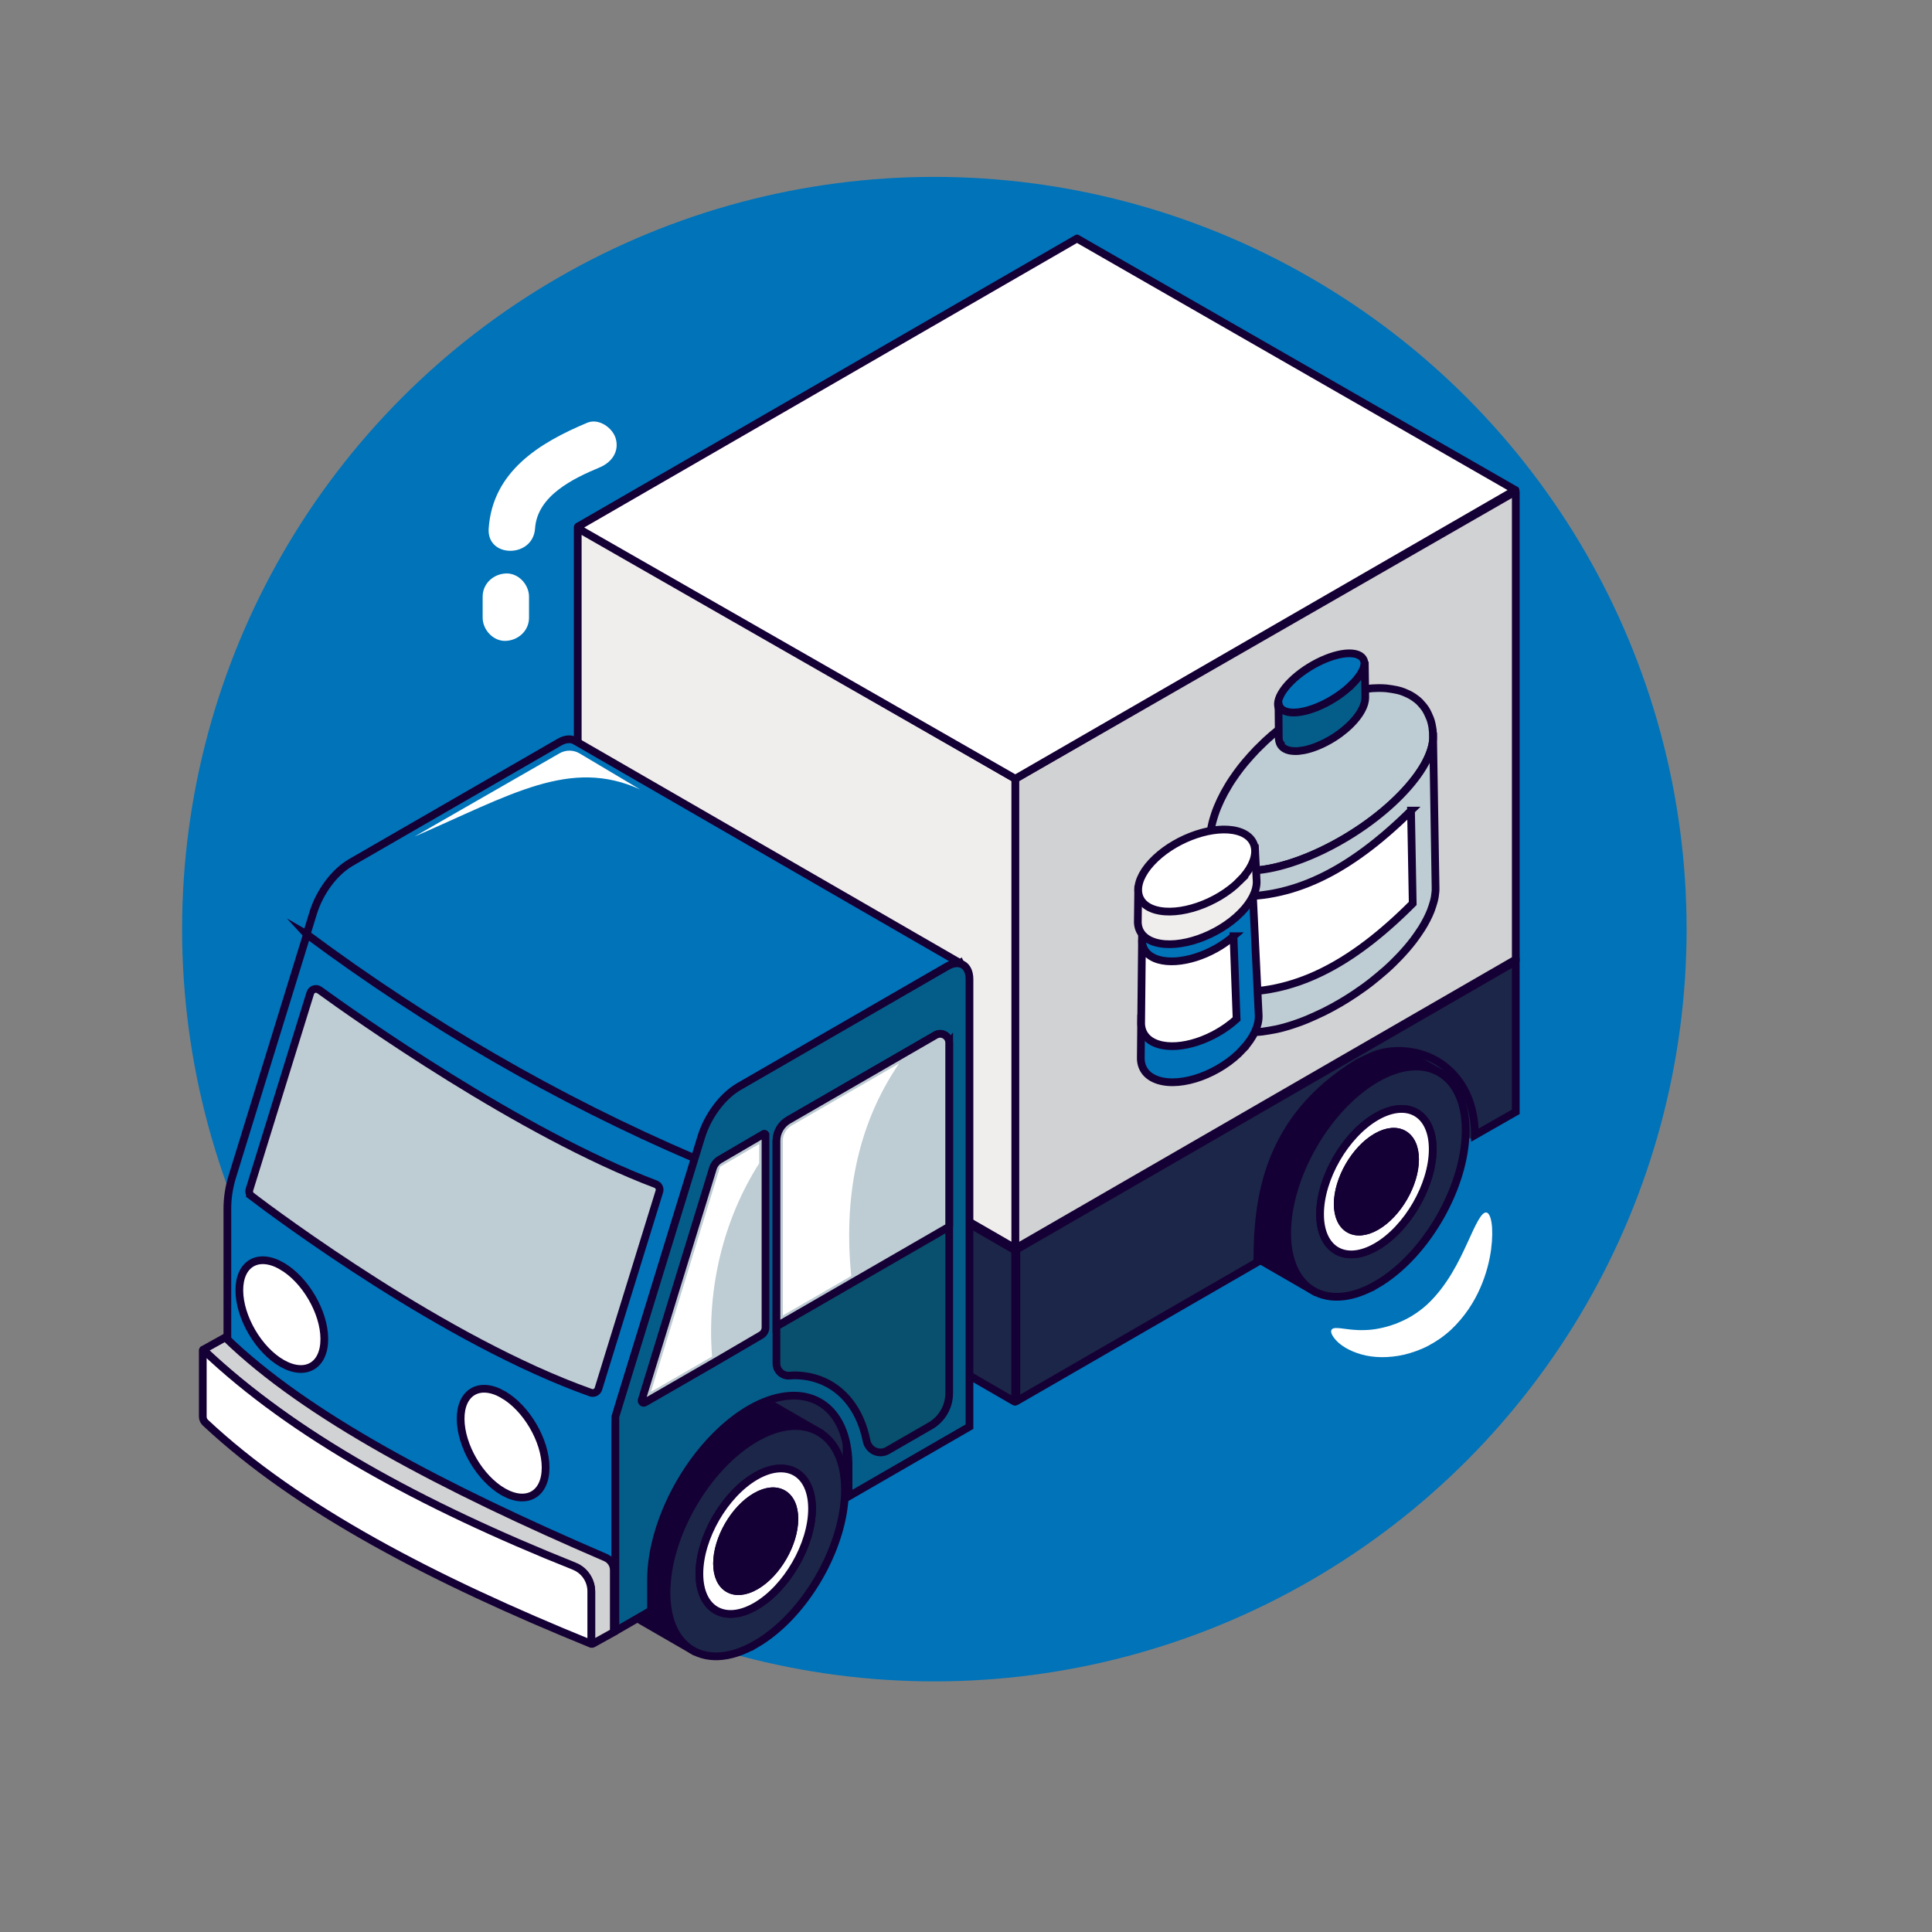 <?xml version="1.0" encoding="UTF-8"?>
<svg id="Capa_5" data-name="Capa 5" xmlns="http://www.w3.org/2000/svg" viewBox="0 0 500 500">
  <rect x="0" y="0" width="500" height="500" fill="#808080" stroke="none"/>
  <defs>
    <style>
      .cls-1, .cls-2 {
        fill: #0073b9;
      }

      .cls-3 {
        fill: #150035;
      }

      .cls-3, .cls-4, .cls-2, .cls-5, .cls-6, .cls-7, .cls-8, .cls-9, .cls-10 {
        stroke: #150035;
        stroke-miterlimit: 10;
        stroke-width: 2px;
      }

      .cls-4 {
        fill: #045d89;
      }

      .cls-11 {
        fill: #6299ab;
      }

      .cls-5 {
        fill: #beccd3;
      }

      .cls-6 {
        fill: #efeeed;
      }

      .cls-7, .cls-12 {
        fill: #fff;
      }

      .cls-8 {
        fill: #d1d2d3;
      }

      .cls-13, .cls-10 {
        fill: #1c2649;
      }

      .cls-9 {
        fill: #08506d;
      }

      .cls-14 {
        fill: #ffec7a;
      }
    </style>
  </defs>
  <circle class="cls-1" cx="241.81" cy="240.46" r="194.68"/>
  <path class="cls-1" d="M240.55,118.61c-3.7.13-7.39.27-11.09.4l.64,1.54c1.64-1.79,3.3-3.58,4.93-5.38.6-.66,1.44-1.37,1.23-2.34-.28-1.28-2-1.72-2.99-2.2-2.15-1.03-4.29-2.06-6.44-3.09-1.04-.5-1.95,1.05-.91,1.55,1.23.59,2.45,1.18,3.68,1.77.99.47,3.52,1.17,4.14,1.99.53.07.61.28.24.63-.12.31-.31.58-.57.8-.42.54-.95,1.03-1.41,1.54-1.06,1.15-2.11,2.3-3.17,3.46-.5.55-.18,1.57.64,1.54,3.7-.13,7.39-.27,11.09-.4,1.15-.04,1.16-1.84,0-1.8h0Z"/>
  <path class="cls-1" d="M288.47,171.75c-2.03.85-3.79,1.83-5.54,3.18-.47.36-.61.94-.18,1.41,3.21,3.53,6.77,6.03,5.25,11.53-.93,3.39-2.96,6.82-4.36,10.04-.46,1.05,1.09,1.97,1.55.91,1.32-3.04,2.64-6.08,3.96-9.12.63-1.44,2.02-3.37,2.04-5.01.04-3.6-4.98-7.19-7.18-9.61-.06.47-.12.94-.18,1.41,1.67-1.29,3.11-2.17,5.11-3,1.05-.44.59-2.18-.48-1.74h0Z"/>
  <path class="cls-1" d="M282.87,133.73c-.38-2.87.16-3.87,3.21-3.95,1.35-.03,2.99.58,4.28.88,3.31.78,6.55,1.8,9.74,2.97.45.16,1-.19,1.11-.63.68-2.88,1.36-5.75,2.04-8.63.27-1.13-1.47-1.61-1.74-.48-.68,2.88-1.36,5.75-2.04,8.63l1.11-.63c-5.16-1.89-11.57-4.37-17.14-4.34-3.42.02-2.71,3.58-2.37,6.17.15,1.13,1.95,1.15,1.8,0h0Z"/>
  <path class="cls-1" d="M299.88,133.96c.89,3.2,2.55,6.04,4.9,8.38.82.82,2.1-.46,1.27-1.27-2.15-2.13-3.64-4.67-4.44-7.59-.31-1.12-2.05-.64-1.74.48h0Z"/>
  <g>
    <polygon class="cls-13" points="381.05 294.98 358.86 280.95 358.83 255.31 381.02 269.34 381.05 294.98"/>
    <path class="cls-10" d="M216.61,296.97l46.12,26.63v39.12c0,.05-.06.09-.1.06l-46.02-26.57v-39.24Z"/>
    <polygon class="cls-10" points="219.11 386.07 196.93 372.03 196.93 346.39 219.11 360.44 219.11 386.07"/>
    <g>
      <path class="cls-3" d="M202.35,376.1c0,12.83-7.85,28.07-18.31,36.65-1.55,1.27-3.15,2.4-4.79,3.35-6.92,3.99-13.11,4.04-17.34.92-3.57-2.63-5.75-7.51-5.75-14.25,0-7.36,2.58-15.52,6.76-22.76h0c4.18-7.24,9.95-13.56,16.33-17.24,5.84-3.37,11.15-3.92,15.22-2.14,4.82,2.1,7.88,7.49,7.88,15.48Z"/>
      <rect class="cls-3" x="154.79" y="384.72" width="65.26" height="18.86" transform="translate(-247.64 359.38) rotate(-60)"/>
      <path class="cls-10" d="M195.58,425.53c1.64-.95,3.24-2.08,4.79-3.35,10.45-8.58,18.31-23.82,18.31-36.65,0-7.99-3.06-13.37-7.88-15.48-4.07-1.78-9.38-1.23-15.22,2.14-6.38,3.68-12.15,10-16.33,17.24h0c-4.18,7.24-6.76,15.4-6.76,22.76,0,6.74,2.18,11.62,5.75,14.25,4.23,3.12,10.42,3.08,17.34-.92ZM195.58,415.7c-8.05,4.65-14.58.88-14.58-8.42s6.53-20.6,14.58-25.25c8.05-4.65,14.58-.88,14.58,8.42s-6.53,20.6-14.58,25.25Z"/>
      <path class="cls-7" d="M195.58,415.7c8.05-4.65,14.58-15.95,14.58-25.25s-6.53-13.06-14.58-8.42c-8.05,4.65-14.58,15.95-14.58,25.25s6.53,13.07,14.58,8.42ZM195.58,410.43c-5.53,3.19-10.01.6-10.01-5.78,0-6.39,4.48-14.15,10.01-17.34,5.53-3.19,10.01-.6,10.01,5.78,0,6.38-4.48,14.15-10.01,17.34Z"/>
      <path class="cls-3" d="M185.57,404.64c0-6.39,4.48-14.15,10.01-17.34,5.53-3.19,10.01-.6,10.01,5.78,0,6.38-4.48,14.15-10.01,17.34-5.53,3.19-10.01.6-10.01-5.78Z"/>
    </g>
    <g>
      <path class="cls-3" d="M362.97,283.05c0,12.83-7.85,28.07-18.31,36.65-1.55,1.27-3.15,2.4-4.79,3.35-6.92,3.99-13.11,4.04-17.34.92-3.57-2.63-5.75-7.51-5.75-14.25,0-7.36,2.58-15.52,6.76-22.76h0c4.18-7.24,9.95-13.56,16.33-17.24,5.84-3.37,11.15-3.92,15.22-2.14,4.82,2.1,7.88,7.49,7.88,15.48Z"/>
      <rect class="cls-3" x="315.41" y="291.67" width="65.26" height="18.86" transform="translate(-86.74 451.96) rotate(-60)"/>
      <path class="cls-10" d="M356.21,332.48c1.64-.95,3.24-2.08,4.79-3.35,10.45-8.58,18.31-23.82,18.31-36.65,0-7.99-3.06-13.37-7.88-15.48-4.07-1.78-9.38-1.23-15.22,2.14-6.38,3.68-12.15,10-16.33,17.24h0c-4.18,7.24-6.76,15.4-6.76,22.76,0,6.74,2.18,11.62,5.75,14.25,4.23,3.12,10.42,3.08,17.34-.92ZM356.21,322.65c-8.05,4.65-14.58.88-14.58-8.42,0-9.3,6.53-20.6,14.58-25.25,8.05-4.65,14.58-.88,14.58,8.42s-6.53,20.6-14.58,25.25Z"/>
      <path class="cls-7" d="M356.21,322.65c8.05-4.65,14.58-15.95,14.58-25.25s-6.53-13.06-14.58-8.42c-8.05,4.65-14.58,15.95-14.58,25.25,0,9.3,6.53,13.07,14.58,8.42ZM356.21,317.38c-5.53,3.19-10.01.6-10.01-5.78,0-6.39,4.48-14.15,10.01-17.34,5.53-3.19,10.01-.6,10.01,5.78,0,6.38-4.48,14.15-10.01,17.34Z"/>
      <path class="cls-3" d="M346.2,311.59c0-6.39,4.48-14.15,10.01-17.34,5.53-3.19,10.01-.6,10.01,5.78,0,6.38-4.48,14.15-10.01,17.34-5.53,3.19-10.01.6-10.01-5.78Z"/>
    </g>
    <path class="cls-6" d="M262.77,201.55v121.54s-113.25-65.39-113.25-65.39v-121.29c0-.11.12-.18.21-.12l113.03,65.27Z"/>
    <path class="cls-11" d="M148.79,191.7c-1.04-.6-2.49-.51-4.08.41l-53.9,31.1c-4.23,2.44-8.07,7.58-9.75,13.03l-1.68,5.45-20.55,66.93v55.5s91.63-52.91,91.63-52.91v-28.38s0-87.41,0-87.41c0-1.84-.65-3.14-1.68-3.74Z"/>
    <path class="cls-2" d="M79.42,241.83l100.44,57.99-19.82,64.35c-.5,1.63-.76,3.34-.76,5.05v52.81c0,.05-.05.09-.1.07-43.1-15.34-80.86-32.88-100.34-57.95v-51.26c0-2.81.42-5.6,1.25-8.29l19.34-62.76Z"/>
    <path class="cls-5" d="M65.09,309.55c6.58,5,50.11,37.49,87.8,50.87.82.29,1.72-.17,1.98-1l1.89-6.14,13.88-44.92c.24-.78-.16-1.6-.93-1.89-35.06-13.25-77.99-43.68-87.05-50.25-.85-.62-2.05-.21-2.36.79l-13.64,44.06-2.1,6.8c-.19.62.02,1.28.54,1.67Z"/>
    <path class="cls-2" d="M248.54,249.29l-99.75-57.59c-1.04-.6-2.49-.51-4.08.41l-53.9,31.1c-4.23,2.44-8.07,7.58-9.75,13.03l-1.68,5.45.03.12c31.2,23.17,64.61,42.64,100.44,57.99l68.68-50.53Z"/>
    <g>
      <path class="cls-8" d="M158.85,406.32c0-1.4-.84-2.66-2.12-3.22-41.91-18.03-77.61-36.72-98.42-56.98h0l-5.74,3.19s-.04.07-.01.1c24.38,22.72,57.44,40.89,96.1,56.13,2.65,1.04,4.38,3.61,4.38,6.45v13.21c0,.19.2.3.36.21l5.45-3.03h0s0-16.06,0-16.06Z"/>
      <path class="cls-7" d="M148.64,405.34c-39.79-15.91-73.03-34.12-95.94-55.95-.08-.08-.22-.02-.22.09v17.14c0,.59.24,1.16.67,1.56,23.87,22.38,59.21,40.74,99.85,57.25.01,0,.02,0,.02-.02v-13.58c0-2.86-1.74-5.44-4.39-6.5Z"/>
    </g>
    <path class="cls-4" d="M168.48,416.59v-7.65c0-3,.39-6.12,1.11-9.26,2.47-10.8,8.87-21.88,16.99-29.43,2.36-2.2,4.87-4.1,7.46-5.6,3.3-1.91,6.45-2.98,9.34-3.33,9.49-1.17,16.23,5.6,16.23,18.09v7.87s31.29-18.06,31.29-18.06v-115.8c0-3.68-2.58-5.17-5.77-3.33l-53.89,31.11c-4.24,2.45-8.07,7.57-9.75,13.04l-22.23,72.39v55.44s.03.04.05.03l9.16-5.29v-.22Z"/>
    <path class="cls-5" d="M198.11,293.7v49.84c0,.82-.44,1.59-1.15,2l-12.04,7.04-5.26,3.03-10.73,6.19-2.06,1.18c-.43.25-.94-.16-.8-.63l8.76-28.53,9.66-31.43c.3-.98.96-1.81,1.85-2.33l11.33-6.62c.19-.11.43.03.43.25Z"/>
    <path class="cls-12" d="M168.46,360.19l17.89-58.22,10.12-5.91v5.02c-9.26,14.53-13.56,32.42-12.19,49.99l-.18.1-15.64,9.02Z"/>
    <path class="cls-9" d="M245.65,269.89v90.67c0,3.49-1.86,6.71-4.88,8.45l-11.08,6.39c-2.2,1.27-4.93-.05-5.43-2.54-1.55-7.81-5.94-13.48-12.16-15.78h-.02c-2.02-.75-4.24-1.14-6.61-1.14-.24,0-.64.03-1.11.07-1.83.16-3.42-1.29-3.42-3.12v-57.63c0-2.22,1.18-4.27,3.11-5.38l38.09-22c1.56-.9,3.5.23,3.5,2.02Z"/>
    <path class="cls-5" d="M245.65,317.46v-47.57c0-1.8-1.95-2.92-3.5-2.02l-38.09,22c-1.92,1.11-3.11,3.16-3.11,5.38v48.03s44.7-25.82,44.7-25.82Z"/>
    <path class="cls-12" d="M202.59,295.25c0-1.63.88-3.15,2.29-3.96l27.82-16.07c-11.07,16.14-14.38,35.31-12.39,54.99l-17.71,10.23v-45.19Z"/>
    <path class="cls-12" d="M165.67,204.31l-15.67-9.32c-1.59-.95-3.57-.96-5.18-.04l-37.54,21.55c24.89-10.78,40.25-20.48,58.39-12.19Z"/>
    <path class="cls-8" d="M392.28,127.25v121.06s-129.5,74.79-129.5,74.79v-121.54s129.42-74.35,129.42-74.35c.04-.02.08,0,.08.05Z"/>
    <path class="cls-10" d="M392.28,248.79v38.95s-10.57,6.03-10.57,6.03h0c0-14.91-10.75-23.24-22.65-21.59-1.57.22-3.09.72-4.52,1.4l-3.1,1.48c-23.8,14.56-26.04,35.53-26.04,51.58l-62.32,35.98s-.04,0-.04-.02v-39.2s129.23-74.61,129.23-74.61Z"/>
    <path class="cls-7" d="M278.73,61.73l113.43,65.1c.07.04.07-.04,0,0l-129.4,74.71-112.97-64.67c-.27-.15-.27-.54,0-.7l128.94-74.44Z"/>
    <path class="cls-7" d="M130.15,360.88c6.06,3.45,11.03,11.92,11.05,18.86.04,6.97-4.88,9.8-10.94,6.35-6.07-3.46-11.01-11.9-11.05-18.86-.03-6.94,4.86-9.81,10.94-6.36Z"/>
    <path class="cls-7" d="M72.88,327.62c6.06,3.45,11.03,11.92,11.05,18.86.04,6.97-4.88,9.8-10.94,6.35-6.07-3.46-11.01-11.9-11.05-18.86-.03-6.94,4.86-9.81,10.94-6.36Z"/>
  </g>
  <path class="cls-12" d="M344.64,344.09c.82-1.06,3.92.32,8.58.13,2.32-.04,5.06-.56,7.91-1.6,1.41-.56,2.87-1.2,4.26-2.06,1.39-.85,2.74-1.84,3.99-2.99,5.18-4.85,8.23-11.22,10.4-15.97,2.17-4.78,3.63-8,4.9-7.8,1.18.17,1.97,3.74,1.22,9.53-.39,2.88-1.2,6.32-2.81,9.98-1.58,3.65-4.06,7.53-7.58,10.84-1.83,1.69-3.83,3.05-5.87,4.13-2.04,1.08-4.16,1.79-6.2,2.3-4.12.94-8.03.83-11.12-.06-3.1-.87-5.33-2.31-6.52-3.62-1.21-1.31-1.53-2.34-1.16-2.81Z"/>
  <g>
    <path class="cls-12" d="M152,109.4c-12.39,5.18-24.53,12.62-25.53,27.38-.52,7.71,11.48,7.68,12,0,.58-8.51,9.88-12.95,16.72-15.81,3.01-1.26,5.09-3.96,4.19-7.38-.75-2.83-4.39-5.44-7.38-4.19h0Z"/>
    <path class="cls-12" d="M124.91,154.41v5.45c0,3.14,2.76,6.15,6,6,3.25-.15,6-2.64,6-6v-5.45c0-3.14-2.76-6.15-6-6-3.25.15-6,2.64-6,6h0Z"/>
  </g>
  <g>
    <path class="cls-5" d="M370.78,188.84c-.07-.43-.15-1.02-.25-1.44-.1-.43-.24-1-.4-1.39-.3-.76-.75-1.75-1.16-2.41-.39-.62-1.02-1.36-1.52-1.88-.54-.56-1.39-1.17-2.06-1.59-.56-.35-1.38-.72-2.01-.98-.48-.2-1.15-.42-1.68-.53-.85-.19-2.02-.39-2.92-.48-.58-.06-1.38-.07-1.99-.08-.46,0-1.09.03-1.57.06-.49.03-1.8.14-3.5.46-1.71.33-3.15.76-3.16.77-.46.14-1.08.32-1.55.48-.46.16-1.08.37-1.54.55-.46.17-1.08.43-1.54.61-.46.19-1.07.46-1.54.68-.46.21-1.08.52-1.54.74-.46.22-1.08.56-1.54.81-.01,0-1.25.66-3.14,1.85-1.31.83-2.69,1.8-3.47,2.38-.48.36-1.12.84-1.6,1.22-.61.49-1.42,1.15-2.02,1.67-.48.42-1.13.99-1.6,1.43-.69.65-1.6,1.54-2.27,2.22-.93.95-2.1,2.29-2.97,3.3-.7.82-1.58,1.96-2.2,2.83-.69.97-1.6,2.28-2.18,3.29-.31.54-.74,1.26-1.04,1.81-.3.55-.67,1.3-.94,1.85-.51,1.09-1.13,2.54-1.47,3.62-.51,1.57-.75,2.42-1.07,4.2-.19,1.05-.24,2.38-.28,3.37.02,4.01,2.84,6.67,8.48,7.05,11.38.77,29.75-8.05,40.98-19.56,5.65-5.79,8.43-11.18,8.37-15.18-.01-.53-.03-1.23-.12-1.71Z"/>
    <path class="cls-5" d="M370.9,190.55c.07,4.01-2.72,9.39-8.37,15.18h0c-11.23,11.51-29.6,20.33-40.98,19.56-5.63-.38-8.46-3.04-8.48-7.05l.19,40.44c0,.42.04.83.1,1.22h0c.03.25.06.49.09.69.05.31.16.71.26.98.19.49.46,1.11.73,1.54.25.41.63.93.98,1.24.47.41,1.12.93,1.65,1.26.42.26,1.05.53,1.53.71.39.15.92.32,1.35.4.84.16,1.97.33,2.86.39.57.04,1.36.03,1.96.01.56-.02,1.31-.06,1.9-.14,1.1-.14,2.58-.4,3.69-.62.6-.12,1.43-.35,2.04-.51,1.53-.41,3.58-1.13,4.05-1.31.62-.24,1.44-.54,2.05-.81,1.24-.54,2.9-1.27,4.15-1.89.62-.31,1.45-.74,2.07-1.08.62-.34,1.44-.81,2.06-1.16.62-.35,1.44-.87,2.06-1.25.65-.39,2.59-1.67,4.05-2.73.63-.46,1.47-1.07,2.09-1.57,1.1-.88,2.55-2.09,3.62-3.02.61-.53,1.39-1.27,1.97-1.84.49-.47,1.12-1.13,1.6-1.62.57-.6,1.32-1.42,1.86-2.05.56-.66,1.31-1.55,1.82-2.24.65-.88,1.49-2.07,2.07-2.99.42-.66.93-1.56,1.28-2.24.36-.69.8-1.62,1.07-2.32.3-.77.62-1.8.83-2.56.1-.37.19-.85.25-1.21.06-.36.1-.82.14-1.17.03-.2.03-.44.03-.66,0-.15,0-.3,0-.45l-.64-39.13Z"/>
    <path class="cls-2" d="M349.85,177.69c-4.39,4.39-11.5,7.68-15.87,7.32-4.39-.36-4.33-4.25.12-8.66,4.43-4.39,11.52-7.63,15.84-7.24,4.31.38,4.27,4.22-.09,8.59Z"/>
    <path class="cls-4" d="M349.91,177.09c-4.37,4.37-11.45,7.64-15.8,7.29-2.15-.18-3.22-1.2-3.24-2.73l.08,9.34c0,.86.35,1.56,1.04,2.04-.68-.48-1.03-1.18-1.04-2.04.02.67.14,1.05.26,1.36.16.38.4.72.72,1.02.46.42,1,.62,1.18.69.59.22,1.2.28,1.49.3,0,0,.82.06,1.45,0,.41-.04.97-.12,1.4-.2.23-.04.54-.12.77-.17.54-.13,2.01-.52,3.91-1.41,1.33-.62,2.77-1.44,3.93-2.25.24-.17.57-.39.8-.57.42-.32.98-.77,1.39-1.11.23-.19.53-.47.76-.68.19-.17.43-.41.61-.59.22-.23.52-.53.73-.77.23-.26.53-.6.74-.88.36-.48.82-1.07,1.3-1.97.25-.47.39-.82.46-.98.11-.27.21-.62.29-.88.05-.19.11-.45.13-.63.02-.13.03-.27.04-.42.01-.12.02-.25.02-.36l-.12-9.23c.02,1.55-1.08,3.63-3.29,5.84Z"/>
    <path class="cls-7" d="M365.18,209.79c-16.18,15.97-31.04,23.15-47.17,22.11l.21,24.74c16.24.85,31.16-6.54,47.39-22.83l-.44-24.02Z"/>
  </g>
  <g>
    <path class="cls-2" d="M321.65,271.56c-5.87,6.31-15.75,9.95-21.89,8.01-3.13-.99-4.63-3.24-4.52-6.03l.09-9.11,1.39.93-1.18-22.02.07-7.17,28.39-9.6,1.75,36.3c.06,2.56-1.29,5.64-4.12,8.68Z"/>
    <path class="cls-7" d="M319.24,242.29c-5.62,4.92-14.05,7.64-19.43,6.06-2.82-.83-4.23-2.68-4.26-5.01l-.22,21.09c-.11,2.7,1.36,4.87,4.44,5.82,5.61,1.74,14.41-1.2,20.26-6.54l-.8-21.42Z"/>
    <path class="cls-14" d="M320.18,234.39c5.36-5.36,5.08-10.87-.49-12.39-5.53-1.5-14.36,1.45-19.85,6.69-5.61,5.34-5.68,11.08-.02,12.71,5.7,1.65,14.89-1.53,20.36-7.01Z"/>
    <path class="cls-6" d="M321.06,236.28c-5.92,5.95-15.87,9.41-22.05,7.61-3.15-.92-4.66-3.03-4.54-5.65l.1-8.27,30.23-10.11.42,8.24c.06,2.4-1.31,5.31-4.16,8.18Z"/>
    <path class="cls-7" d="M320.72,228.08c5.69-5.64,5.39-11.42-.53-13-5.88-1.57-15.26,1.53-21.11,7.03-5.97,5.61-6.07,11.64-.04,13.36,6.08,1.73,15.86-1.62,21.69-7.39Z"/>
  </g>
</svg>